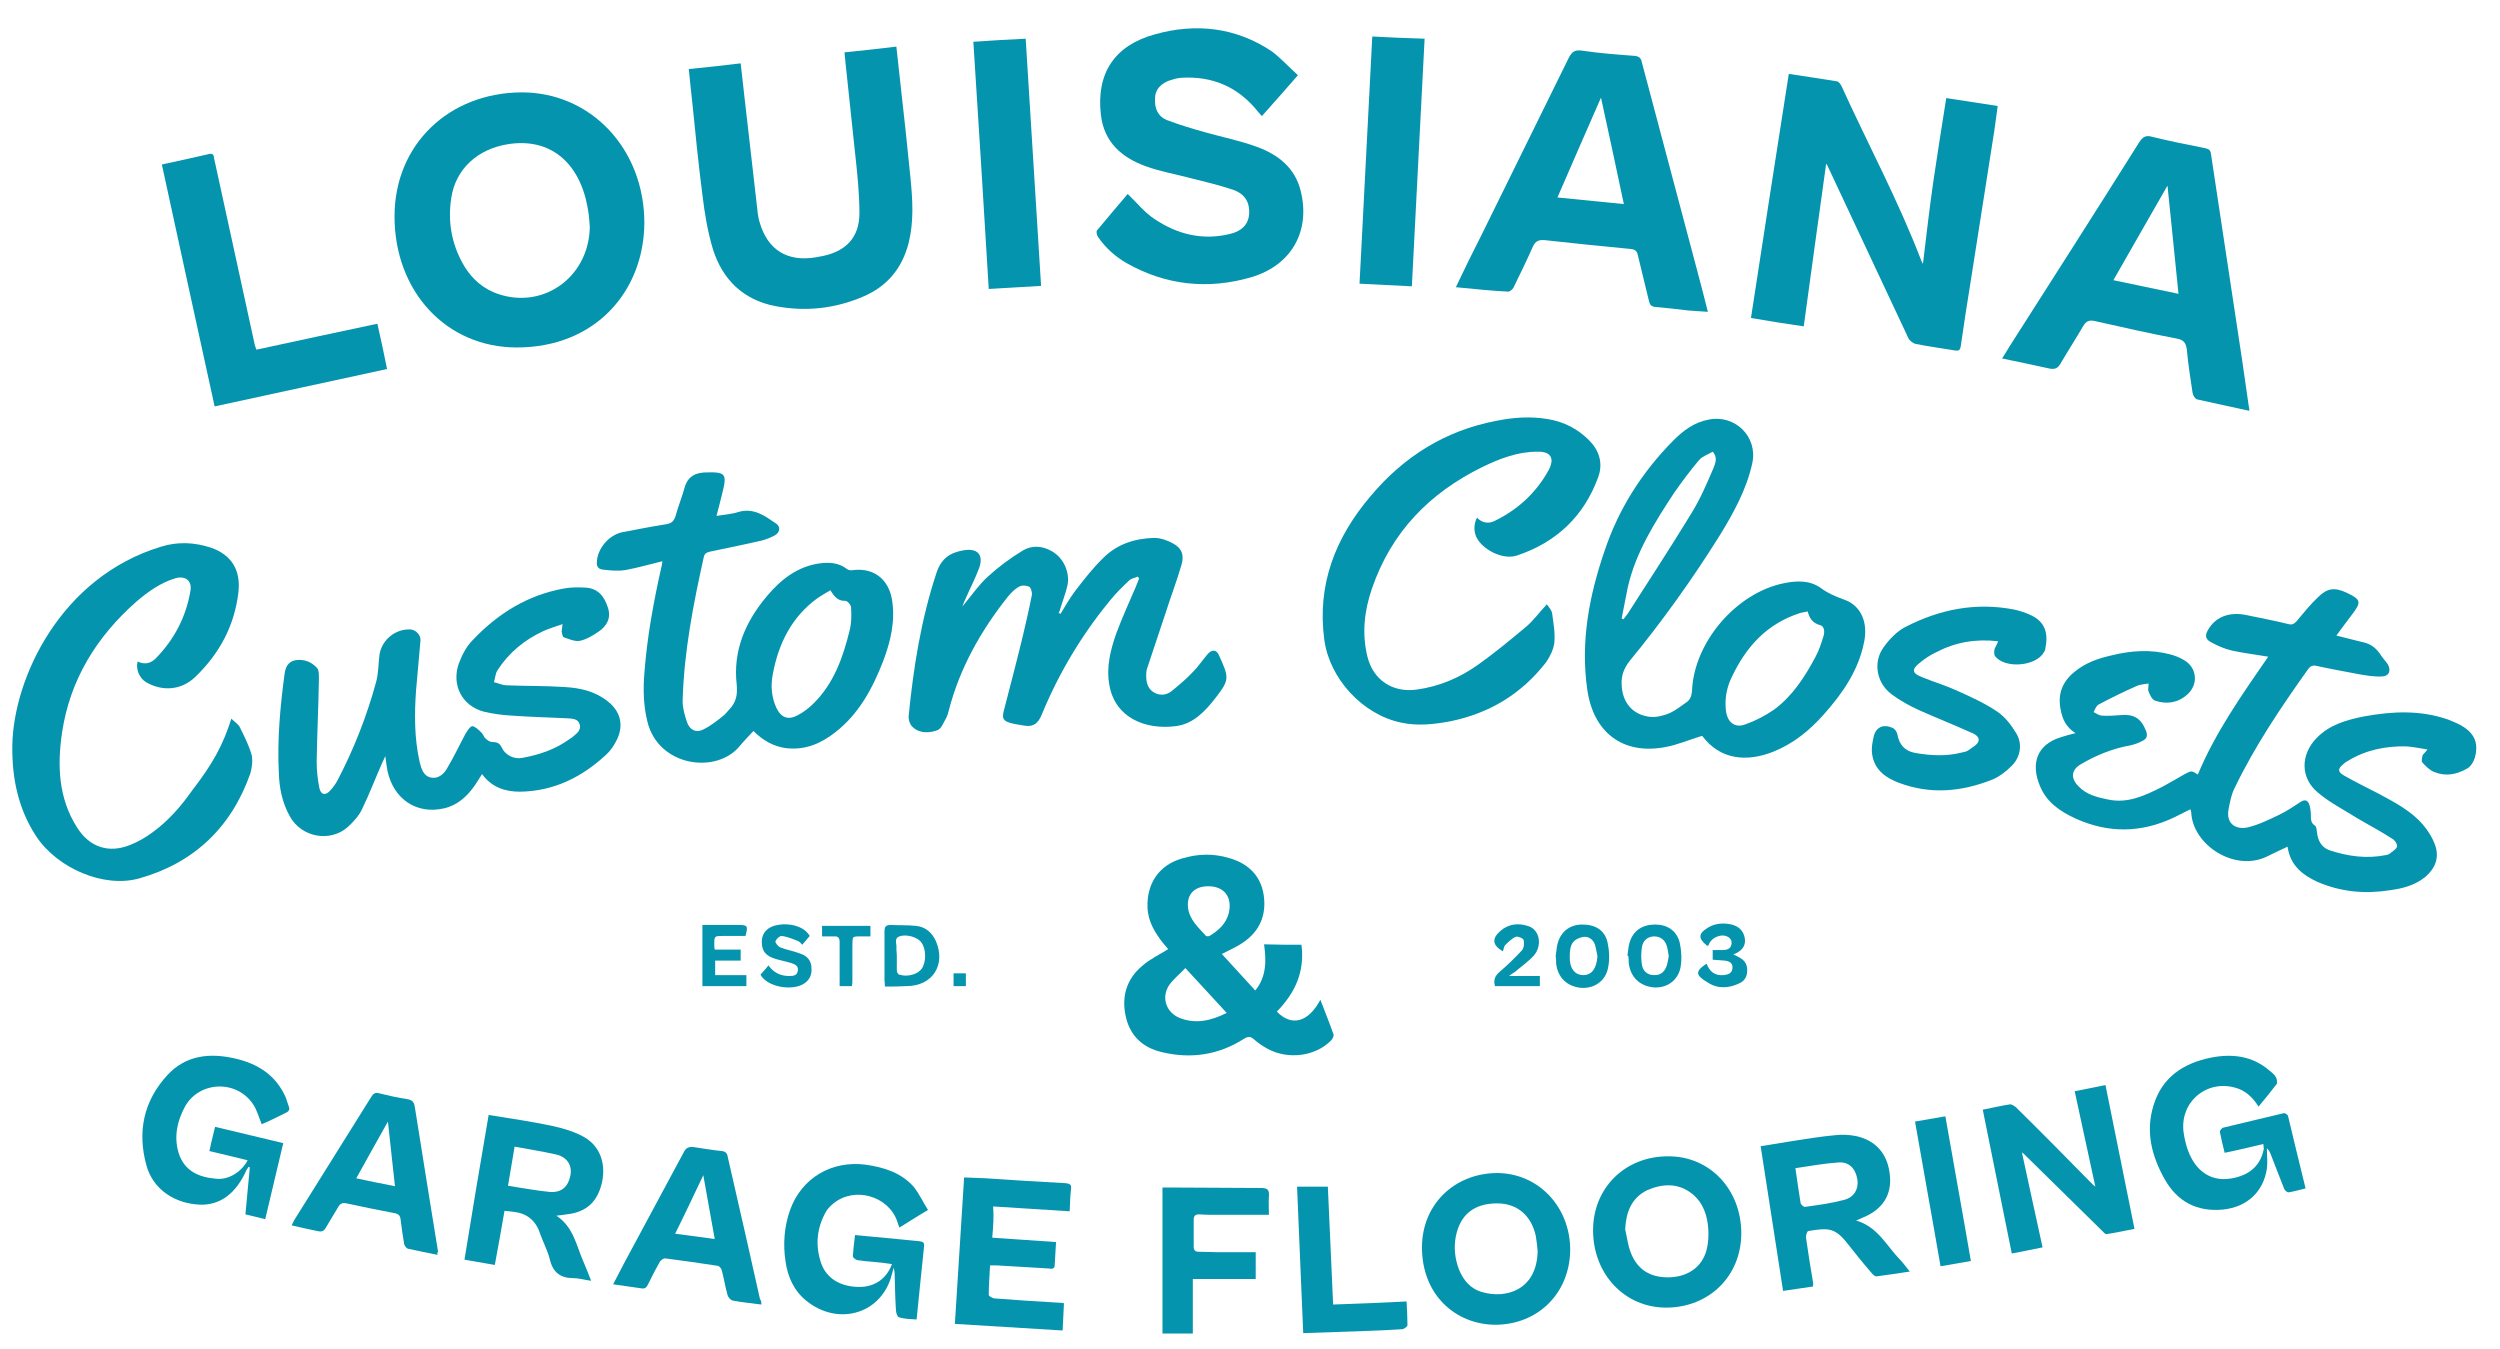 <?xml version="1.0" encoding="utf-8"?>
<!-- Generator: Adobe Illustrator 27.1.1, SVG Export Plug-In . SVG Version: 6.00 Build 0)  -->
<svg version="1.1" id="Layer_1" xmlns="http://www.w3.org/2000/svg" xmlns:xlink="http://www.w3.org/1999/xlink" x="0px" y="0px"
	 viewBox="0 0 568.4 306.7" style="enable-background:new 0 0 568.4 306.7;" xml:space="preserve">
<style type="text/css">
	.st0{fill:#0594AE;}
</style>
<path class="st0" d="M551.9,170.4c-1.8-0.3-3.3-0.6-4.8-0.7c-4.7-0.1-9.2,0.8-13.3,3.3c-0.4,0.2-0.8,0.5-1.1,0.8
	c-1.2,1-1.2,1.7,0.2,2.5c2.6,1.5,5.3,2.8,8,4.2c3.5,1.9,7.2,3.8,9.9,6.9c1.2,1.4,2.3,3.1,2.9,4.9c0.9,2.7,0,5.1-2.2,7
	c-2.4,2-5.2,2.7-8.1,3.1c-5.7,0.9-11.2,0.4-16.5-1.9c-3.5-1.6-6.2-3.8-6.8-8c-1.5,0.7-3,1.4-4.4,2.1c-7.5,3.9-17.2-2.5-17.5-9.9
	c0-0.2-0.1-0.4-0.2-0.7c-1.2,0.6-2.4,1.2-3.6,1.8c-7.5,3.6-15,3.7-22.5,0.3c-3.5-1.6-6.6-3.7-8.1-7.4c-2.1-5-0.8-9.4,4.8-11.1
	c1-0.3,1.9-0.6,3.3-0.9c-2.2-1.4-3-3.2-3.4-5.4c-0.7-3.5,0.4-6.3,3.1-8.5c2.5-2.1,5.4-3.1,8.5-3.8c4.5-1.1,8.9-1.4,13.4-0.2
	c1.1,0.3,2.1,0.7,3.1,1.3c2.9,1.7,3.3,5.5,0.7,7.8c-2.1,1.9-4.7,2.3-7.3,1.4c-0.7-0.2-1.2-1.3-1.5-2.1c-0.2-0.4,0-1,0-1.8
	c-1.1,0.2-2,0.2-2.8,0.6c-2.9,1.3-5.8,2.7-8.6,4.2c-0.5,0.3-0.8,1.1-1.1,1.7c0.6,0.3,1.3,0.8,1.9,0.8c1.4,0.1,2.8,0,4.1-0.1
	c3.1-0.3,4.7,0.6,5.9,3.5c0.4,1,0.3,1.8-0.7,2.3c-0.9,0.5-2,0.9-3,1.1c-3.9,0.7-7.6,2.2-11,4.2c-2.3,1.3-2.5,3.2-0.6,5.1
	c1.8,1.9,4.3,2.5,6.8,3c4.4,0.9,8.2-0.9,12-2.8c1.9-1,3.7-2.1,5.5-3.1c1.4-0.7,1.4-0.7,2.8,0.2c4-9.6,10-18.1,16-26.8
	c-2.9-0.5-5.6-0.8-8.3-1.4c-1.7-0.4-3.3-1.1-4.9-2c-1.3-0.8-1.1-1.7-0.3-3c1.4-2.2,3.5-3.2,5.9-3.3c1.8-0.1,3.6,0.5,5.4,0.8
	c2.3,0.5,4.5,0.9,6.8,1.5c0.8,0.2,1.2,0,1.8-0.6c1.6-1.9,3.1-3.8,4.9-5.5c2.1-2.1,3.8-2.3,6.4-1.1c3.4,1.6,3.6,2.1,1.3,5.1
	c-1.1,1.5-2.3,3-3.5,4.7c2.3,0.6,4.4,1.1,6.4,1.6c1.5,0.4,2.5,1.2,3.4,2.4c0.5,0.8,1.2,1.6,1.8,2.4c0.9,1.4,0.5,2.8-1.2,2.9
	c-1.7,0.1-3.5-0.2-5.2-0.5c-3.2-0.6-6.5-1.2-9.7-1.9c-0.8-0.2-1.4,0-1.9,0.7c-6.2,8.7-12.2,17.6-16.8,27.2c-0.7,1.4-1,3.1-1.3,4.6
	c-0.7,3.6,1.9,4.8,4.4,4.2c2.5-0.6,4.9-1.8,7.2-2.9c1.7-0.8,3.2-1.9,4.8-2.9c1.1-0.7,1.7-0.2,2,0.8c0.2,0.8,0.3,1.5,0.3,2.3
	c0,0.9,0,1.7,0.9,2.3c0.4,0.2,0.4,1,0.5,1.6c0.2,1.9,1.1,3.4,2.8,4c4.2,1.4,8.5,2,12.9,1.1c0.3-0.1,0.6-0.1,0.8-0.3
	c0.6-0.5,1.5-1,1.7-1.6c0.1-0.5-0.5-1.5-1.1-1.8c-2.6-1.7-5.3-3.1-8-4.7c-3-1.9-6.2-3.5-8.9-5.8c-4-3.3-4-8.6-0.3-12.4
	c2.9-3,6.7-4.1,10.7-4.9c6.5-1.2,12.9-1.5,19.2,0.7c1,0.4,2,0.8,2.9,1.3c3,1.7,4.1,3.9,3.2,7.3c-0.3,1-1,2.2-1.9,2.6
	c-2.3,1.3-4.8,1.8-7.4,0.7c-1-0.4-1.9-1.3-2.7-2.2c-0.2-0.3,0-1.1,0.1-1.6C551,171.4,551.4,171.1,551.9,170.4z"/>
<path class="st0" d="M387,167.3c-3,0.9-5.7,2.1-8.6,2.6c-9.5,1.7-16.1-3.4-17.5-13c-1.6-10.9,0.4-21.4,3.9-31.6
	c3.2-9.6,8.5-17.9,15.6-25.1c2.3-2.3,4.8-4.2,8.1-4.8c6-1.2,11.2,3.9,9.9,9.9c-1.3,6-4.3,11.4-7.5,16.6c-6.2,9.9-13,19.4-20.4,28.4
	c-1.3,1.7-1.9,3.3-1.8,5.3c0.1,4.1,2.5,7,6.6,7.4c1.4,0.1,3-0.3,4.4-0.9c1.3-0.6,2.5-1.6,3.7-2.4c0.9-0.6,1.2-1.5,1.3-2.6
	c0.4-11,10-22.3,20.9-24.5c2.9-0.6,5.9-0.7,8.4,1.1c1.6,1.2,3.3,1.9,5.2,2.6c3.9,1.3,5.6,5.2,4.6,9.8c-1.3,6.4-4.9,11.6-9.2,16.4
	c-3.2,3.6-6.9,6.6-11.4,8.4C397.2,173.3,391.1,172.8,387,167.3z M411,139c-0.7,0.2-1.2,0.2-1.8,0.4c-7.4,2.4-12.1,7.5-15.4,14.4
	c-1.2,2.4-1.7,5-1.4,7.7c0.3,2.7,2,4.1,4.4,3.2c2.3-0.8,4.6-2,6.6-3.4c4.2-3.1,7-7.5,9.4-12c0.8-1.5,1.3-3.1,1.8-4.7
	c0.3-1,0.2-2.3-0.9-2.5C412.1,141.6,411.4,140.6,411,139z M368.7,140.6c0.1,0.1,0.3,0.1,0.4,0.2c0.3-0.4,0.7-0.9,1-1.3
	c4.8-7.5,9.7-15,14.4-22.7c2-3.2,3.5-6.7,5-10.2c0.5-1.2,1.1-2.6-0.1-3.9c-1,0.6-2.3,1-3.1,1.9c-2,2.4-3.9,4.9-5.7,7.5
	c-4.4,6.7-8.7,13.5-10.5,21.4C369.6,135.9,369.2,138.2,368.7,140.6z"/>
<path class="st0" d="M127.9,141.9c-1.7,0.6-3.1,1-4.4,1.6c-4.3,2-7.8,4.9-10.4,8.9c-0.5,0.8-0.5,1.8-0.8,2.7
	c0.9,0.2,1.7,0.6,2.6,0.7c4.5,0.2,9,0.1,13.4,0.4c3.5,0.2,6.9,0.9,9.8,3.2c3,2.3,3.8,5.5,2.1,8.9c-0.6,1.2-1.4,2.4-2.4,3.3
	c-5.5,5.1-11.9,8.3-19.6,8.4c-3.4,0-6.4-1-8.6-4c-0.6,0.9-1.1,1.7-1.6,2.5c-1.8,2.6-4,4.6-7.1,5.3c-6.2,1.4-11.4-2.1-12.8-8.5
	c-0.2-1-0.3-2-0.5-3.4c-0.3,0.6-0.4,1-0.6,1.3c-1.6,3.6-3,7.3-4.7,10.8c-0.7,1.5-2,2.9-3.2,4c-4,3.6-10.6,2.4-13.2-2.4
	c-1.7-3-2.4-6.4-2.5-9.8c-0.4-7.6,0.3-15.1,1.3-22.6c0.2-1.5,0.8-2.8,2.5-3.1c1.9-0.3,3.7,0.4,4.9,1.8c0.5,0.6,0.4,1.9,0.4,2.8
	c-0.1,6.1-0.4,12.3-0.5,18.4c0,2,0.2,4,0.6,6c0.3,1.6,1.4,1.9,2.5,0.6c0.7-0.7,1.2-1.5,1.7-2.4c3.7-7.1,6.6-14.5,8.7-22.2
	c0.6-2.1,0.5-4.3,0.8-6.4c0.6-3.3,3.6-5.7,6.9-5.6c1.2,0,2.5,1.2,2.4,2.5c-0.3,3.8-0.7,7.5-1,11.3c-0.4,5.5-0.4,10.9,0.8,16.3
	c0.4,1.5,0.8,3.3,2.7,3.6c1.6,0.3,2.9-0.9,3.6-2.2c1.5-2.5,2.7-5.1,4.1-7.7c0.4-0.7,1.1-1.8,1.6-1.8c0.7,0.1,1.5,0.9,2.1,1.5
	c0.4,0.4,0.5,1,0.9,1.3c0.4,0.4,1,0.8,1.5,0.8c1,0,1.7,0.2,2.2,1.3c0.8,1.7,2.8,2.7,4.7,2.3c3.8-0.7,7.4-1.9,10.6-4.2
	c0.2-0.1,0.4-0.3,0.6-0.4c0.9-0.8,2.2-1.5,1.8-3c-0.4-1.4-1.8-1.3-3-1.4c-4.1-0.2-8.3-0.3-12.4-0.6c-2.1-0.1-4.3-0.4-6.4-0.9
	c-4.9-1.3-7.4-6-5.7-10.9c0.7-1.9,1.7-3.9,3.2-5.4c5.7-6,12.4-10.2,20.7-11.7c1.6-0.3,3.3-0.3,5-0.2c2.8,0.2,4.2,2,5,4.5
	c0.8,2.4-0.2,4.2-2.1,5.5c-1.3,0.9-2.8,1.8-4.3,2.1c-1.1,0.2-2.4-0.4-3.6-0.8c-0.3-0.1-0.4-0.8-0.5-1.3
	C127.7,143.3,127.8,142.9,127.9,141.9z"/>
<path class="st0" d="M406.7,16.8c3.8,0.6,7.4,1.1,11,1.7c0.4,0.1,0.8,0.7,1,1.1c6,13.2,12.9,26,18.1,39.6c0.1,0.2,0.1,0.3,0.4,0.8
	c0.8-6.6,1.5-12.8,2.4-19s1.9-12.3,2.9-18.7c3.9,0.6,7.7,1.2,11.7,1.8c-0.3,2-0.5,3.9-0.8,5.8c-1.8,11.3-3.5,22.5-5.3,33.8
	c-0.8,5-1.6,10-2.3,15c-0.1,0.8-0.4,1.1-1.2,1c-3-0.5-6-0.9-9-1.5c-0.6-0.1-1.4-0.7-1.7-1.3c-6.1-13-12.2-26-18.3-39
	c-0.1-0.3-0.3-0.5-0.4-0.7c-1.7,12.2-3.4,24.5-5.1,37c-4.1-0.6-8-1.2-12-1.9C400.9,53.9,403.8,35.4,406.7,16.8z"/>
<path class="st0" d="M118.6,21c15.8,0,27.9,12.9,27.9,29.7c-0.1,15.5-11.1,28.3-29,28.3c-16.1,0-27.8-12.8-27.8-29.8
	C89.7,32.9,102,21.1,118.6,21z M134.1,51.6c-0.1-1.5-0.2-2.9-0.5-4.4c-1.8-10.2-8.5-16-18.2-14.4c-6.8,1.1-11.8,5.6-12.8,12.2
	c-0.8,5.2,0,10.1,2.5,14.7c1.6,3,3.9,5.3,7,6.7C122.8,70.9,133.9,63.4,134.1,51.6z"/>
<path class="st0" d="M150.6,127.6c-2.9,0.7-5.6,1.5-8.4,2c-1.7,0.3-3.5,0.1-5.2-0.1c-0.9-0.1-1.4-0.7-1.3-1.7
	c0.1-3.1,2.8-6.2,5.8-6.8c3.3-0.6,6.6-1.3,9.9-1.8c1.2-0.2,1.8-0.6,2.2-1.9c0.6-2.2,1.5-4.4,2.1-6.6c0.8-2.6,2.7-3.3,5.1-3.3
	c4.1-0.1,4.5,0.4,3.5,4.4c-0.4,1.8-0.9,3.5-1.4,5.5c1.8-0.3,3.5-0.4,5-0.9c3.5-1,6,0.9,8.5,2.6c1.1,0.7,1,2-0.2,2.7
	c-0.9,0.5-1.9,0.9-3,1.2c-3.9,0.9-7.8,1.7-11.7,2.5c-0.7,0.2-1.3,0.3-1.5,1.3c-2.4,10.8-4.5,21.6-4.8,32.7c0,1.6,0.5,3.3,1,4.8
	c0.6,1.7,2,2.5,3.6,1.7c1.7-0.8,3.2-2,4.7-3.2c0.5-0.4,0.9-1,1.4-1.5c1.5-1.6,1.8-3.3,1.6-5.5c-0.9-7.8,2-14.4,6.9-20.2
	c3.1-3.7,6.9-6.7,11.9-7.4c2.2-0.3,4.4-0.2,6.3,1.3c0.4,0.3,1,0.3,1.5,0.2c4.6-0.5,7.9,2.1,8.7,6.7c0.8,4.9-0.3,9.5-2,14
	c-2.4,6.2-5.5,12-10.9,16.2c-3.3,2.6-6.9,4.1-11.2,3.6c-2.9-0.4-5.3-1.8-7.4-3.9c-1.1,1.2-2.1,2.2-3.1,3.4c-5.3,6.5-18.5,4.7-21-5.5
	c-0.9-3.6-1-7.3-0.7-11c0.6-8.2,2.1-16.3,3.9-24.3C150.5,128.6,150.5,128.2,150.6,127.6z M188.8,134.2c-1,0.6-1.9,1.1-2.8,1.7
	c-6,4.3-9,10.4-10.3,17.4c-0.5,2.6-0.3,5.2,0.8,7.6c1.1,2.3,2.7,2.9,4.9,1.7c1.3-0.7,2.5-1.6,3.5-2.6c4.7-4.6,6.8-10.6,8.3-16.8
	c0.4-1.6,0.4-3.4,0.3-5.1c0-0.5-0.8-1.5-1.3-1.5C190.6,136.7,189.7,135.7,188.8,134.2z"/>
<path class="st0" d="M52.6,163.4c0.8,0.8,1.7,1.3,2,2.1c1,2,2,4,2.6,6.1c0.3,1.3,0.1,3-0.3,4.3c-4.3,12.2-12.8,20.3-25.2,23.8
	c-8.1,2.3-18.7-2.3-23.5-9.6c-4.1-6.3-5.5-13.2-5.4-20.7c0.3-15.3,11-38.2,33.8-45.1c3.8-1.2,7.6-1,11.3,0.2
	c4.7,1.6,6.9,5.1,6.3,10.2c-0.9,7.6-4.3,13.9-9.8,19.2c-3.1,3-7.4,3.4-11.2,1.2c-1.5-0.9-2.4-3-1.9-4.7c1.6,0.8,3,0.4,4.1-0.7
	c4.2-4.3,6.9-9.4,7.9-15.4c0.4-2.3-1.2-3.5-3.5-2.8c-3.3,1-6.1,3-8.7,5.2c-9.1,8-15.2,17.8-17,29.9c-1.1,7.5-0.8,14.9,3.4,21.5
	c2.8,4.5,7.2,6,12.1,4c1.8-0.7,3.5-1.7,5-2.8c3.6-2.6,6.5-5.9,9.1-9.6C48.4,173.6,50.7,169.4,52.6,163.4z"/>
<path class="st0" d="M335.8,117.7c1.3,1.3,2.7,1.4,4.1,0.7c5.3-2.6,9.5-6.5,12.3-11.7c1.3-2.6,0.3-4.1-2.7-4
	c-4.5,0-8.6,1.6-12.5,3.5c-12,5.9-20.7,14.8-25.1,27.7c-1.7,5-2.3,10.1-1,15.4c1.3,5.3,5.7,8.2,11.1,7.5c5.2-0.7,9.9-2.7,14.1-5.7
	c3.8-2.7,7.4-5.7,11-8.7c1.6-1.4,2.9-3.2,4.6-5c0.4,0.6,1.1,1.3,1.2,2.1c0.3,2.2,0.7,4.4,0.5,6.6c-0.2,1.6-1,3.2-1.9,4.5
	c-5.6,7.2-12.9,11.6-21.8,13.4c-3.7,0.7-7.4,1.1-11.1,0.3c-8.8-1.8-16.3-10-17.5-18.8c-1.7-12.6,2.5-23.3,10.6-32.8
	c7.5-8.9,16.9-14.8,28.4-17c3.9-0.8,7.9-1.1,11.9-0.4c3.6,0.6,6.7,2.2,9.3,4.8c2.3,2.3,3.2,5.2,2.1,8.3c-3.2,8.9-9.5,14.9-18.5,17.9
	c-3,1-7.2-1-8.9-3.6C335,121.2,335,119.3,335.8,117.7z"/>
<path class="st0" d="M241.1,139.6c1.1-1.8,2.1-3.6,3.4-5.3c2-2.6,4-5.2,6.4-7.5c3.1-3.1,7.2-4.4,11.5-4.5c1.4,0,2.9,0.5,4.2,1.2
	c2.1,1.1,2.7,2.7,2,5c-1.1,3.8-2.5,7.4-3.7,11.2c-1.4,4.1-2.7,8.2-4.1,12.3c-0.2,0.6-0.2,1.2-0.2,1.7c0,1.5,0.4,2.9,1.7,3.7
	c1.3,0.8,2.8,0.7,4-0.2c1.7-1.4,3.4-2.8,4.9-4.4c1.2-1.2,2.2-2.7,3.3-4c1-1.2,2.1-1.2,2.7,0.3c2.2,4.9,2.4,5.4-0.7,9.4
	c-2.4,3.1-5.1,6.1-9.2,6.6c-7,0.9-13.9-2-15.1-9.5c-0.7-4,0.3-7.9,1.6-11.6c1.3-3.5,2.9-7,4.4-10.5c0.3-0.7,0.5-1.3,0.8-2
	c-0.1-0.1-0.2-0.2-0.3-0.4c-0.7,0.3-1.5,0.4-2,0.9c-1.5,1.4-3,2.9-4.3,4.5c-6.5,7.9-11.7,16.6-15.6,26.1c-0.8,1.9-1.9,2.7-3.8,2.4
	c-1.1-0.2-2.1-0.3-3.2-0.6c-1.7-0.5-2-1-1.6-2.7c1.5-5.8,3-11.5,4.4-17.3c0.7-3,1.4-6,2-9.1c0.1-0.6-0.2-1.7-0.6-1.9
	c-0.6-0.3-1.7-0.4-2.3,0c-1,0.5-1.8,1.4-2.5,2.2c-6.2,7.8-11,16.3-13.5,26c-0.1,0.5-0.3,1.1-0.5,1.5c-0.6,1-1.1,2.5-2,2.9
	c-1.9,0.7-4.1,0.8-5.7-0.7c-0.6-0.5-1-1.7-0.9-2.6c1.1-11,2.8-21.8,6.3-32.4c1.1-3.4,3.2-4.7,6.3-5.2s4.5,1.1,3.4,4.1
	c-0.9,2.4-2.1,4.7-3.1,7c-0.2,0.4-0.4,0.9-0.7,1.7c2.1-2.5,3.7-4.9,5.8-6.8c2.4-2.2,5.1-4.2,7.9-5.9c2.1-1.3,4.5-1.1,6.6,0.1
	c2.7,1.5,4.2,4.8,3.6,7.8c-0.4,1.8-1.1,3.5-1.6,5.2c-0.1,0.4-0.2,0.7-0.4,1.1C240.9,139.4,241,139.5,241.1,139.6z"/>
<path class="st0" d="M295.1,17.1c-2.9,3.3-5.5,6.3-8.2,9.3c-0.3-0.3-0.5-0.6-0.8-0.9c-4.5-5.7-10.4-8.3-17.7-7.8
	c-1,0.1-1.9,0.4-2.8,0.7c-1.8,0.8-3,2-3,4.1c-0.1,2.2,0.7,4,2.7,4.8c2.9,1.1,5.9,2,8.8,2.8c3.9,1.1,7.9,1.9,11.7,3.3
	c4.7,1.7,8.6,4.7,9.9,9.9c2.3,9.1-1.9,16.9-11.1,19.7c-9.9,2.9-19.5,1.9-28.5-3.2c-2.6-1.5-4.8-3.5-6.5-6c-0.2-0.3-0.4-1.1-0.2-1.4
	c2.4-2.9,4.8-5.7,7-8.3c2.1,2,3.8,4.2,6.1,5.7c5.2,3.5,10.9,4.9,17.1,3.4c2.7-0.6,4.2-2.2,4.4-4.4c0.2-2.6-0.8-4.6-3.5-5.6
	c-3.5-1.2-7.1-2-10.6-2.9c-3.1-0.8-6.4-1.4-9.4-2.5c-5.5-2-9.5-5.5-10.2-11.7c-1.1-9.4,3.1-15.8,12.3-18.3
	c9.3-2.6,18.4-1.6,26.6,3.9C291.4,13.4,293.1,15.3,295.1,17.1z"/>
<path class="st0" d="M511.4,93.4c-4-0.9-8-1.7-11.9-2.6c-0.4-0.1-0.9-0.9-1-1.5c-0.5-3.3-1-6.5-1.3-9.8c-0.2-1.4-0.6-2.2-2.2-2.5
	c-6.3-1.2-12.5-2.6-18.7-4c-1.3-0.3-2,0-2.7,1.2c-1.7,2.9-3.5,5.7-5.2,8.6c-0.6,1-1.3,1.2-2.4,1c-3.5-0.8-7.1-1.5-10.8-2.3
	c0.6-0.9,1.1-1.8,1.6-2.6c9.9-15.5,19.8-31,29.6-46.6c0.8-1.2,1.5-1.6,2.9-1.2c4,1,8.1,1.8,12.1,2.6c0.9,0.2,1.2,0.5,1.3,1.4
	c1.8,12.1,3.7,24.3,5.5,36.4c1.1,7,2.1,14,3.1,21C511.4,92.8,511.4,93,511.4,93.4z M495.3,66.8c-0.8-8.3-1.7-16.5-2.5-24.6
	c-4.1,7.1-8.1,14.2-12.3,21.5C485.4,64.7,490.3,65.8,495.3,66.8z"/>
<path class="st0" d="M331,65.3c2-4.2,3.9-8.1,5.9-12c6.6-13.4,13.2-26.8,19.8-40.2c0.7-1.3,1.3-1.8,2.9-1.6c4,0.6,8,0.9,12,1.2
	c1.1,0.1,1.5,0.5,1.7,1.5c4.2,15.9,8.5,31.9,12.7,47.8c0.8,2.9,1.5,5.8,2.3,8.9c-1.6-0.1-3-0.2-4.4-0.3c-2.5-0.3-5-0.6-7.5-0.8
	c-1-0.1-1.3-0.5-1.5-1.4c-0.8-3.4-1.7-6.9-2.5-10.3c-0.2-1-0.6-1.4-1.7-1.5c-6.5-0.6-13-1.3-19.5-2c-1.4-0.1-2.1,0.2-2.7,1.5
	c-1.4,3.2-2.9,6.2-4.4,9.3c-0.2,0.4-0.9,1-1.3,0.9C338.9,66.1,335.1,65.7,331,65.3z M364,22.2c-3.3,7.5-6.6,15.1-9.9,22.7
	c5.1,0.5,10,1,15.1,1.5C367.5,38.2,365.7,30.1,364,22.2z"/>
<path class="st0" d="M156.6,15.7c4-0.4,7.8-0.8,11.8-1.3c0.3,2.7,0.6,5.4,0.9,8c1,8.7,2,17.5,3,26.2c0.1,0.6,0.2,1.3,0.4,1.9
	c1.8,6.3,6.3,9.1,12.8,8c0.5-0.1,1.1-0.2,1.6-0.3c5.3-1.1,8.3-4.3,8.3-9.7c0-4.6-0.5-9.2-1-13.8c-0.6-6-1.3-11.9-1.9-17.9
	c-0.2-1.6-0.3-3.1-0.5-4.9c3.9-0.4,7.8-0.8,11.8-1.3c0.3,3.1,0.7,6.1,1,9.1c0.8,6.9,1.5,13.8,2.2,20.7c0.5,5,0.8,9.9-0.4,14.8
	c-1.5,5.9-5,10-10.5,12.3c-6.4,2.7-13,3.4-19.8,2.1c-7.3-1.4-12-6-14.2-12.9c-1.2-4-1.9-8.2-2.4-12.4c-0.9-7-1.6-14-2.3-21
	C157.1,20.9,156.9,18.4,156.6,15.7z"/>
<path class="st0" d="M295.9,214.8c0.8,6.2-1.5,11-5.6,15.2c3.4,3.5,7.2,2.4,9.9-2.7c1,2.7,2.1,5.3,3,7.9c0.1,0.4-0.3,1.1-0.6,1.4
	c-3.6,3.6-9.8,4.4-14.5,1.8c-1.1-0.6-2.1-1.3-3-2.1c-0.8-0.7-1.3-0.7-2.3-0.1c-5.8,3.7-12.1,4.6-18.7,3c-4.2-1-7.1-3.6-8.1-7.9
	c-1.1-4.6,0.1-8.7,3.7-11.7c1.7-1.5,3.8-2.5,5.9-3.8c-0.3-0.4-0.7-0.8-1.1-1.3c-1.9-2.4-3.5-5-3.6-8.2c-0.2-5.4,2.6-9.6,7.8-11.1
	c3.6-1.1,7.2-1.2,10.8-0.1c4.2,1.2,7.1,3.9,7.8,8.3c0.7,4.5-0.8,8.3-4.7,10.9c-1.4,1-3.1,1.7-4.8,2.6c2.5,2.7,5,5.5,7.6,8.3
	c2.6-3.2,2.5-6.8,2-10.5C290.4,214.8,293,214.8,295.9,214.8z M269.5,220.1c-1.3,1.4-2.7,2.5-3.7,3.9c-1.8,2.8-0.7,6.1,2.3,7.4
	c3.7,1.5,7.2,0.7,10.8-1.1C275.8,226.9,272.8,223.7,269.5,220.1z M274.7,201.5c-3.1,0-4.9,1.8-4.6,4.8c0.3,2.8,2.4,4.6,4.1,6.5
	c0.1,0.1,0.6,0.1,0.8,0c2.1-1.3,3.8-2.8,4.4-5.3C280.2,203.9,278.3,201.5,274.7,201.5z"/>
<path class="st0" d="M36.8,37.4c3.8-0.8,7.3-1.6,10.8-2.4c1-0.2,1,0.5,1.1,1.1c1.8,8.1,3.5,16.2,5.3,24.3c1.3,5.9,2.6,11.9,3.9,17.9
	c0.1,0.4,0.2,0.7,0.4,1.2c9.1-2,18.2-3.9,27.5-5.9c0.8,3.5,1.5,6.8,2.2,10.3c-13.1,2.8-26.1,5.7-39.2,8.5
	C44.8,74.1,40.8,55.9,36.8,37.4z"/>
<path class="st0" d="M454.3,145.8c-5.1-0.6-9.7,0.2-14.1,2.5c-1.3,0.6-2.5,1.4-3.6,2.3c-2.1,1.6-1.9,2.5,0.5,3.4
	c2.7,1.1,5.4,1.9,8,3.1c3.1,1.4,6.2,2.8,9,4.7c1.8,1.2,3.2,3.1,4.3,4.9c1.5,2.4,1,5.5-1.1,7.5c-1.2,1.2-2.6,2.3-4.2,3
	c-7,2.8-14.1,3.5-21.3,0.8c-3-1.1-5.5-2.9-6.1-6.2c-0.3-1.5,0-3.2,0.4-4.7c0.6-1.9,2.3-2.5,4.2-1.6c0.5,0.2,1,0.9,1.1,1.5
	c0.4,2.3,1.7,3.8,4.1,4.2c3.5,0.6,7,0.8,10.5-0.1c0.5-0.1,1.1-0.2,1.5-0.5c0.8-0.6,2-1.2,2.3-2c0.4-1.2-1-1.8-2-2.2
	c-3.8-1.7-7.6-3.2-11.4-4.9c-2.2-1-4.4-2.2-6.4-3.7c-3.4-2.6-4.2-7.3-1.7-10.7c1.3-1.8,3-3.6,5-4.6c7.8-4,16-5.6,24.7-3.9
	c1.3,0.3,2.6,0.7,3.8,1.3c3.4,1.6,3.9,4.4,3.2,7.7c0,0.2-0.2,0.5-0.3,0.7c-1.8,3.2-8.8,3.8-11.1,0.9c-0.3-0.4-0.2-1.2-0.1-1.7
	C453.8,146.8,454.1,146.4,454.3,145.8z"/>
<path class="st0" d="M321,65.1c-4-0.2-7.8-0.4-11.9-0.6c1-18.8,1.9-37.3,2.9-56.2c4,0.2,7.9,0.4,11.9,0.5
	C322.9,27.6,322,46.2,321,65.1z"/>
<path class="st0" d="M221.3,9.5c4-0.3,7.9-0.5,11.9-0.7c1.2,18.8,2.3,37.4,3.5,56.2c-4,0.2-7.8,0.5-11.9,0.7
	C223.7,47,222.5,28.4,221.3,9.5z"/>
<path class="st0" d="M464.4,283.6c-2.5,0.5-4.6,0.9-7,1.4c-2.2-10.9-4.4-21.7-6.6-32.7c2.1-0.4,4.1-0.9,6.1-1.2
	c0.4-0.1,1,0.3,1.4,0.6c5.9,5.8,11.7,11.7,17.5,17.6c0.2,0.2,0.4,0.3,0.6,0.5c-1.6-7.3-3.1-14.4-4.7-21.7c2.4-0.5,4.6-0.9,7-1.4
	c2.2,10.9,4.4,21.7,6.6,32.7c-2.2,0.4-4.3,0.9-6.4,1.2c-0.3,0-0.7-0.5-1-0.8c-5.8-5.7-11.7-11.5-17.5-17.2c-0.2-0.2-0.3-0.3-0.7-0.6
	C461.3,269.3,462.8,276.4,464.4,283.6z"/>
<path class="st0" d="M211,275.1c-2.4,1.4-4.4,2.7-6.5,4c-0.2-0.5-0.4-1-0.5-1.4c-2-5.8-9.7-8-14.5-4.1c-0.6,0.5-1.2,1.1-1.6,1.7
	c-2.2,3.8-2.6,7.8-1.2,11.9c1.2,3.5,4.5,5.4,8.7,5.4c3.5,0,6.2-1.9,7.4-5.2c-1.4-0.2-2.8-0.4-4.2-0.5c-1.2-0.1-2.5-0.2-3.7-0.4
	c-0.4-0.1-1-0.6-1-0.9c0.1-1.6,0.3-3.1,0.5-4.8c3.2,0.3,6.4,0.6,9.5,0.9c1.7,0.2,3.4,0.3,5.1,0.5c0.7,0.1,1.2,0.2,1.1,1.1
	c-0.6,5.5-1.1,11-1.7,16.7c-1.4-0.1-2.7-0.1-4-0.5c-0.4-0.1-0.7-1.1-0.7-1.7c-0.2-2.8-0.2-5.6-0.3-8.4c0-0.3-0.1-0.5-0.2-1.2
	c-0.3,1.1-0.5,1.8-0.7,2.5c-2.7,8.2-12.1,10.7-19.1,5.1c-2.9-2.3-4.3-5.5-4.8-9c-0.6-3.9-0.3-7.9,1-11.6c2.6-7.4,9.5-11.4,17.2-10.4
	c4.2,0.6,8.1,1.8,11,5.1C209.1,271.6,209.9,273.4,211,275.1z"/>
<path class="st0" d="M514.6,260.1c-3,0.7-5.8,1.4-8.8,2c-0.4-1.6-0.8-3.2-1.1-4.8c0-0.2,0.4-0.8,0.7-0.9c4.6-1.1,9.2-2.2,13.8-3.3
	c0.3-0.1,0.9,0.3,1,0.6c1.3,5.4,2.6,10.9,4,16.5c-1.3,0.3-2.6,0.7-3.9,0.9c-0.3,0-0.9-0.5-1-0.9c-1-2.5-2-5.1-3-7.7
	c-0.2-0.5-0.4-1-0.9-1.4c0,1.5,0.2,3.1,0,4.6c-0.8,5.3-4.5,8.7-9.9,9.3c-6,0.6-10.5-1.8-13.4-7s-4.3-10.7-2.5-16.6
	c1.9-6.4,6.7-9.6,12.9-10.9c4.9-1,9.6-0.5,13.6,3c0.5,0.4,1.1,0.9,1.4,1.5c0.2,0.4,0.3,1.2,0.1,1.5c-1.3,1.7-2.6,3.3-4.1,5.1
	c-1.3-2.1-3-3.7-5.3-4.3c-6.7-1.9-12.8,3.5-11.7,10.4c0.4,2.5,1.1,4.9,2.6,7c2.3,3,5.3,3.9,8.9,3.1s6-2.9,6.7-6.6
	C514.7,260.9,514.6,260.6,514.6,260.1z"/>
<path class="st0" d="M59.5,255.6c-0.7-1.7-1.1-3.3-2-4.6c-3.8-5.6-12.3-5.2-15.5,0.7c-1.7,3.2-2.5,6.7-1.4,10.4
	c1.3,4.2,4.7,5.6,8.6,5.9c2.7,0.3,5.7-1.5,7.1-4.2c-2.9-0.7-5.7-1.4-8.7-2.1c0.4-1.8,0.8-3.5,1.3-5.5c5.2,1.2,10.3,2.5,15.5,3.7
	c-1.4,5.8-2.7,11.5-4.1,17.3c-1.5-0.4-2.9-0.7-4.5-1.1c0.3-3.6,0.7-7.2,1-10.7c-0.1,0-0.2-0.1-0.3-0.1c-0.2,0.3-0.3,0.5-0.5,0.8
	c-2.3,5.2-5.9,7.9-10.4,7.8c-5.9-0.2-10.8-3.5-12.3-8.9c-2.1-7.6-0.7-14.6,4.7-20.5c4.2-4.6,9.7-5.2,15.6-3.8
	c5.1,1.2,9.2,3.8,11.4,8.9c0.2,0.6,0.4,1.2,0.6,1.8c0.4,0.9,0.1,1.3-0.8,1.7C63,254,61.2,254.9,59.5,255.6z"/>
<path class="st0" d="M412.2,292.5c-2.3,0.3-4.5,0.7-6.8,1c-1.7-11-3.4-21.9-5.1-32.9c2.5-0.4,4.9-0.8,7.4-1.2c3.2-0.5,6.3-1,9.5-1.3
	c1.6-0.2,3.3-0.1,4.8,0.2c4.6,1,7.3,4.2,7.7,9.1c0.4,4.3-1.7,7.6-6.1,9.4c-0.4,0.2-0.9,0.4-1.6,0.7c4.9,1.4,6.9,5.7,9.9,8.8
	c0.8,0.8,1.4,1.7,2.3,2.8c-2.7,0.4-5.2,0.8-7.6,1.1c-0.3,0-0.8-0.4-1.1-0.8c-2-2.3-3.9-4.7-5.8-7.1c-2.7-3.3-4.4-3.1-8.6-2.4
	c-0.2,0-0.5,0.9-0.5,1.4c0.5,3.4,1,6.8,1.6,10.2C412.3,291.8,412.2,292.1,412.2,292.5z M408.2,265.6c0.4,2.9,0.8,5.4,1.2,8
	c0.1,0.3,0.7,0.8,0.9,0.8c3-0.4,6-0.8,9-1.6c2.3-0.6,3.3-2.5,3-4.6c-0.4-2.5-1.9-4.1-4.3-3.9C414.8,264.5,411.6,265.1,408.2,265.6z"
	/>
<path class="st0" d="M111.1,253.5c5,0.8,9.8,1.5,14.5,2.5c2.3,0.5,4.7,1.2,6.8,2.3c3.9,2,5.4,6,4.5,10.4c-1,4.5-3.5,6.9-8.1,7.4
	c-0.7,0.1-1.3,0.2-2.3,0.3c3.8,2.5,4.5,6.6,6,10.1c0.6,1.4,1.2,2.9,1.9,4.7c-1.5-0.2-2.8-0.6-4-0.6c-3,0-4.7-1.3-5.4-4.3
	c-0.5-2-1.5-3.8-2.2-5.8c-1-3.1-3.1-4.7-6.2-5c-0.5-0.1-1.1-0.1-1.9-0.2c-0.7,4-1.4,8.1-2.2,12.3c-2.3-0.4-4.6-0.8-6.9-1.2
	C107.4,275.3,109.2,264.5,111.1,253.5z M117,260.7c-0.5,3.1-1,5.9-1.5,8.9c3.3,0.5,6.4,1.1,9.5,1.4c2.7,0.2,4.2-1.2,4.7-3.8
	c0.4-2.2-0.7-4.1-3.2-4.7C123.4,261.8,120.3,261.3,117,260.7z"/>
<path class="st0" d="M339.9,301.2c-9-0.1-16.6-6.8-16.6-17.6c0-9.7,7.3-16.8,17-16.9c9.4,0,16.7,7.6,16.7,17.5
	C356.9,294,349.7,301.2,339.9,301.2z M349.6,284.5c-0.1-1.1-0.2-2.2-0.4-3.4c-1-4.7-4.2-7.5-8.8-7.5c-5.2,0-8.4,2.5-9.4,7.5
	c-0.5,2.6-0.2,5.1,0.7,7.5c1,2.5,2.7,4.5,5.4,5.2C342.3,295.3,349.4,293.4,349.6,284.5z"/>
<path class="st0" d="M379.4,262.9c9.4,0,16.5,7.6,16.5,17.5c0,9.7-7.3,16.9-17.1,16.9c-9.4,0-16.6-7.6-16.6-17.6
	C362.2,270,369.6,262.8,379.4,262.9z M369.5,279.5c0.4,1.7,0.6,3.5,1.2,5.1c1.5,4.1,4.6,6,9.1,5.8c4.1-0.2,7.2-2.4,8.2-6.2
	c0.4-1.5,0.5-3.1,0.4-4.7c-0.2-3.1-1.1-6-3.7-8.1c-3.2-2.5-6.7-2.3-10.2-0.8C370.9,272.4,369.7,275.6,369.5,279.5z"/>
<path class="st0" d="M225.6,281.4c5,0.3,9.7,0.7,14.5,1c-0.1,1.8-0.2,3.5-0.3,5.2c0,1-0.7,0.9-1.4,0.8c-3.9-0.2-7.9-0.5-11.8-0.7
	c-0.4,0-0.9,0-1.5,0c-0.1,2.2-0.3,4.5-0.3,6.7c0,0.3,0.8,0.7,1.2,0.8c5,0.4,10,0.7,15,1c0.2,0,0.5,0,0.9,0.1c-0.1,2-0.2,4-0.3,6.2
	c-8.2-0.5-16.3-1-24.5-1.5c0.7-11.2,1.4-22.2,2.1-33.3c1.7,0.1,3.4,0.1,5,0.2c6,0.4,12,0.8,18,1.1c1,0.1,1.5,0.3,1.3,1.4
	c-0.2,1.6-0.2,3.2-0.3,5c-5.8-0.4-11.5-0.7-17.4-1.1C226,276.7,225.8,278.9,225.6,281.4z"/>
<path class="st0" d="M173.1,296.6c-2.3-0.3-4.4-0.5-6.5-0.9c-0.5-0.1-1.1-0.8-1.2-1.3c-0.5-1.8-0.8-3.7-1.3-5.6
	c-0.1-0.4-0.6-1-0.9-1c-4-0.6-8-1.2-12-1.7c-0.4,0-0.9,0.4-1.2,0.8c-0.9,1.6-1.8,3.3-2.6,5c-0.4,0.8-0.7,1.2-1.7,1
	c-2-0.3-4.1-0.6-6.3-0.9c0.9-1.7,1.7-3.3,2.5-4.8c4.5-8.4,9.1-16.9,13.6-25.3c0.5-1,1.2-1.2,2.2-1.1c2.1,0.3,4.3,0.7,6.4,0.9
	c1,0.1,1.3,0.7,1.4,1.5c1.4,6.1,2.8,12.3,4.2,18.4c1,4.6,2.1,9.2,3.1,13.8C173.1,295.7,173.1,296.1,173.1,296.6z M162.5,281.7
	c-0.9-4.9-1.7-9.6-2.6-14.5c-2.2,4.6-4.2,8.9-6.4,13.3C156.7,280.9,159.5,281.3,162.5,281.7z"/>
<path class="st0" d="M99.5,285.3c-2.4-0.5-4.6-0.9-6.8-1.4c-0.3-0.1-0.7-0.7-0.8-1c-0.3-1.8-0.6-3.7-0.8-5.5c-0.1-1-0.4-1.4-1.5-1.6
	c-3.6-0.7-7.2-1.4-10.8-2.2c-0.9-0.2-1.4,0-1.9,0.8c-0.9,1.6-1.9,3.1-2.8,4.7c-0.5,0.9-1.1,1-1.9,0.8c-1.9-0.4-3.8-0.8-5.9-1.3
	c0.2-0.4,0.4-0.8,0.6-1.2c5.8-9.3,11.7-18.7,17.5-28c0.5-0.8,0.9-1.1,1.9-0.8c2.1,0.5,4.2,1,6.3,1.3c1.1,0.2,1.5,0.6,1.7,1.7
	c0.9,5.6,1.8,11.2,2.7,16.9c0.9,5.4,1.7,10.8,2.6,16.1C99.4,284.7,99.4,284.9,99.5,285.3z M89.8,269.7c-0.5-4.9-1.1-9.7-1.6-14.7
	c-2.5,4.4-4.8,8.6-7.2,12.9C83.8,268.5,86.6,269.1,89.8,269.7z"/>
<path class="st0" d="M271.2,290.8c0,4.2,0,8.3,0,12.4c-2.4,0-4.7,0-6.9,0c0-11,0-22,0-33.2c1.2,0,2.2,0,3.2,0
	c6.4,0,12.8,0.1,19.2,0.1c1.6,0,1.9,0.5,1.8,1.9s0,2.8,0,4.2c-4.3,0-8.4,0-12.4,0c-1.2,0-2.4,0-3.5-0.1c-0.9,0-1.2,0.4-1.2,1.2
	c0,2,0,4,0,6.1c0,0.8,0.3,1.2,1.1,1.2c1.5,0,3,0.1,4.4,0.1c2.8,0,5.7,0,8.6,0c0,2.1,0,4.1,0,6.1
	C280.7,290.8,276.1,290.8,271.2,290.8z"/>
<path class="st0" d="M303.1,296.6c5.6-0.2,11.1-0.4,16.7-0.7c0.1,1.9,0.2,3.6,0.2,5.4c0,0.3-0.7,0.8-1.1,0.9
	c-2.7,0.2-5.4,0.3-8.1,0.4c-4.8,0.2-9.5,0.3-14.5,0.5c-0.5-11.1-0.9-22.1-1.4-33.3c2.4,0,4.6,0,7,0
	C302.3,278.7,302.7,287.6,303.1,296.6z"/>
<path class="st0" d="M435.4,255c2.4-0.4,4.6-0.8,6.9-1.2c1.9,11,3.9,21.8,5.8,32.9c-2.3,0.4-4.6,0.8-6.9,1.2
	C439.3,276.8,437.3,266,435.4,255z"/>
<path class="st0" d="M201.2,224.3c0-0.6-0.1-1-0.1-1.4c0-3.7,0-7.4,0-11.1c0-1.1,0.3-1.5,1.4-1.5c1.9,0.1,3.8,0,5.7,0.2
	c2.2,0.2,3.7,1.5,4.6,3.5c2.3,5.4-0.8,10.2-6.7,10.2C204.6,224.3,203,224.3,201.2,224.3z M203.9,217.2L203.9,217.2
	c0,1.2,0,2.4,0,3.5c0,0.3,0.3,0.9,0.6,0.9c1.9,0.6,4.2-0.1,5.1-1.4c1-1.5,1-4.4-0.1-5.9c-0.8-1.2-3.4-2-5-1.4
	c-1.4,0.5-0.5,1.9-0.7,2.8C203.8,216.2,203.9,216.7,203.9,217.2z"/>
<path class="st0" d="M353.7,217.3c0.2-1,0.2-2.1,0.5-3c0.8-2.6,2.8-4.1,5.6-4.1c2.9,0,5.1,1.3,5.7,4.1c0.4,1.8,0.5,3.9,0.1,5.8
	c-0.6,3-3.2,4.7-6.1,4.5c-3.2-0.3-5.3-2.3-5.7-5.5C353.8,218.5,353.8,217.9,353.7,217.3C353.8,217.4,353.7,217.4,353.7,217.3z
	 M363.2,217.4c-0.2-0.9-0.3-1.8-0.6-2.7c-0.4-1.1-1.4-1.8-2.5-1.7c-0.9,0.1-2,0.6-2.5,1.3c-0.6,0.8-0.7,2-0.7,3.1
	c-0.1,2.7,1.1,4.3,3.1,4.3C361.9,221.7,363,220.2,363.2,217.4z"/>
<path class="st0" d="M370,217.3c0.2-1,0.2-2.1,0.5-3c0.8-2.7,2.9-4.1,5.8-4.1c2.8,0,4.9,1.4,5.6,4.1c0.4,1.8,0.5,3.8,0.2,5.6
	c-0.6,3.1-3.2,4.8-6.1,4.6c-3.2-0.3-5.4-2.4-5.7-5.7c0-0.5,0-1-0.1-1.5C370,217.3,370,217.3,370,217.3z M379.4,217.4
	c-0.1-0.7-0.2-1.5-0.4-2.2c-0.4-1.5-1.5-2.3-2.9-2.3s-2.6,0.9-2.8,2.5c-0.2,1.3-0.2,2.6,0,3.9c0.2,1.5,1.3,2.4,2.7,2.4
	c1.5,0.1,2.5-0.7,3-2.3C379.2,218.7,379.3,218.1,379.4,217.4z"/>
<path class="st0" d="M172.9,221.6c0.6-0.7,1.2-1.3,1.8-2.1c1.2,1.6,2.6,2.3,4.4,2.4c1,0,2.1,0.1,2.3-1.2c0.2-1.2-0.8-1.5-1.7-1.8
	c-1-0.3-2.1-0.5-3.1-0.8c-2.5-0.7-3.4-1.8-3.4-4c0-2,1.3-3.4,3.6-3.8c2.5-0.5,6,0.2,7.3,2.5c-0.5,0.6-1.1,1.3-1.7,2
	c-0.3-0.3-0.6-0.7-0.9-0.8c-1.2-0.5-2.4-1-3.7-1.2c-0.5-0.1-1.3,0.7-1.5,1.2c-0.1,0.3,0.6,1.2,1.1,1.4c1.5,0.6,3,0.8,4.5,1.4
	c1.6,0.5,2.6,1.6,2.6,3.4c0.1,1.5-0.5,2.7-1.8,3.5C180.1,225.3,174.5,224.5,172.9,221.6z"/>
<path class="st0" d="M168.4,215.9c0,0.9,0,1.6,0,2.5c-1.9,0-3.8,0-5.8,0c0,1.2,0,2.1,0,3.3c2.3,0,4.6,0,7.1,0c0,0.9,0,1.7,0,2.5
	c-3.3,0-6.6,0-10,0c0-4.6,0-9.1,0-13.9c1,0,1.9,0,2.9,0c1.8,0,3.5,0,5.3,0c2.1,0,2.2,0.2,1.6,2.5c-1.7,0-3.4,0-5.1,0c-2,0-2,0-2,2
	c0,0.3,0,0.6,0.1,1.1C164.5,215.9,166.4,215.9,168.4,215.9z"/>
<path class="st0" d="M388,219.1c0.7,1.8,1.9,2.8,3.9,2.6c1-0.1,1.9-0.4,2-1.6c0.1-1.2-0.8-1.6-1.8-1.7c-0.9-0.1-1.7-0.1-2.7-0.2
	c0-0.7,0-1.3,0-2.2c0.8,0,1.5,0,2.3,0c1.1,0,2-0.4,2-1.7c0-1-1.1-1.7-2.3-1.6c-1.4,0.2-2.5,0.9-3,2.3c-0.2,0-0.3,0-0.3,0
	c-2.1-1.7-2-2.8,0.4-4.2c1.6-0.9,3.4-1,5.2-0.6c1.6,0.4,2.7,1.4,3,3.1c0.3,1.9-0.8,3-2.6,3.7c1.4,0.7,2.8,1.2,3.1,2.9
	c0.2,1.6-0.2,2.9-1.6,3.6c-2.4,1.2-5,1.4-7.3-0.1C385.4,221.7,385.4,220.8,388,219.1z"/>
<path class="st0" d="M343.1,221.9c2.5,0,4.7,0,7,0c0,0.7,0,1.5,0,2.3c-3.4,0-6.8,0-10.2,0c-0.4-1.4,0-2.3,1-3.2
	c1.8-1.5,3.5-3.2,5.1-4.9c0.5-0.5,0.6-1.7,0.4-2.4c-0.1-0.4-1.4-0.9-1.8-0.7c-0.9,0.4-1.7,1.2-2.4,1.9c-0.3,0.3-0.3,0.9-0.5,1.4
	c-2.4-1.4-2.6-2.9-0.5-4.7c1.9-1.6,4.1-1.8,6.4-1c2.5,0.9,3.1,4.4,1.1,6.7c-1.3,1.4-2.9,2.5-4.3,3.7
	C343.9,221.3,343.6,221.5,343.1,221.9z"/>
<path class="st0" d="M186.9,212.9c0-0.9,0-1.5,0-2.4c3.7,0,7.3,0,11,0c0,0.8,0,1.5,0,2.4c-0.7,0-1.2,0-1.8,0c-2.6,0-2.2-0.1-2.3,2.3
	c0,2.5,0,5,0,7.5c0,0.5,0,1-0.1,1.5c-0.9,0-1.7,0-2.8,0c0-1,0-2.1,0-3.1c0-2.3,0-4.6,0-6.9c0-0.9-0.3-1.4-1.3-1.3
	C188.9,212.9,188,212.9,186.9,212.9z"/>
<path class="st0" d="M216.8,221.3c0.9,0,1.8,0,2.8,0c0,1,0,1.9,0,2.9c-0.9,0-1.8,0-2.8,0C216.8,223.3,216.8,222.4,216.8,221.3z"/>
</svg>
